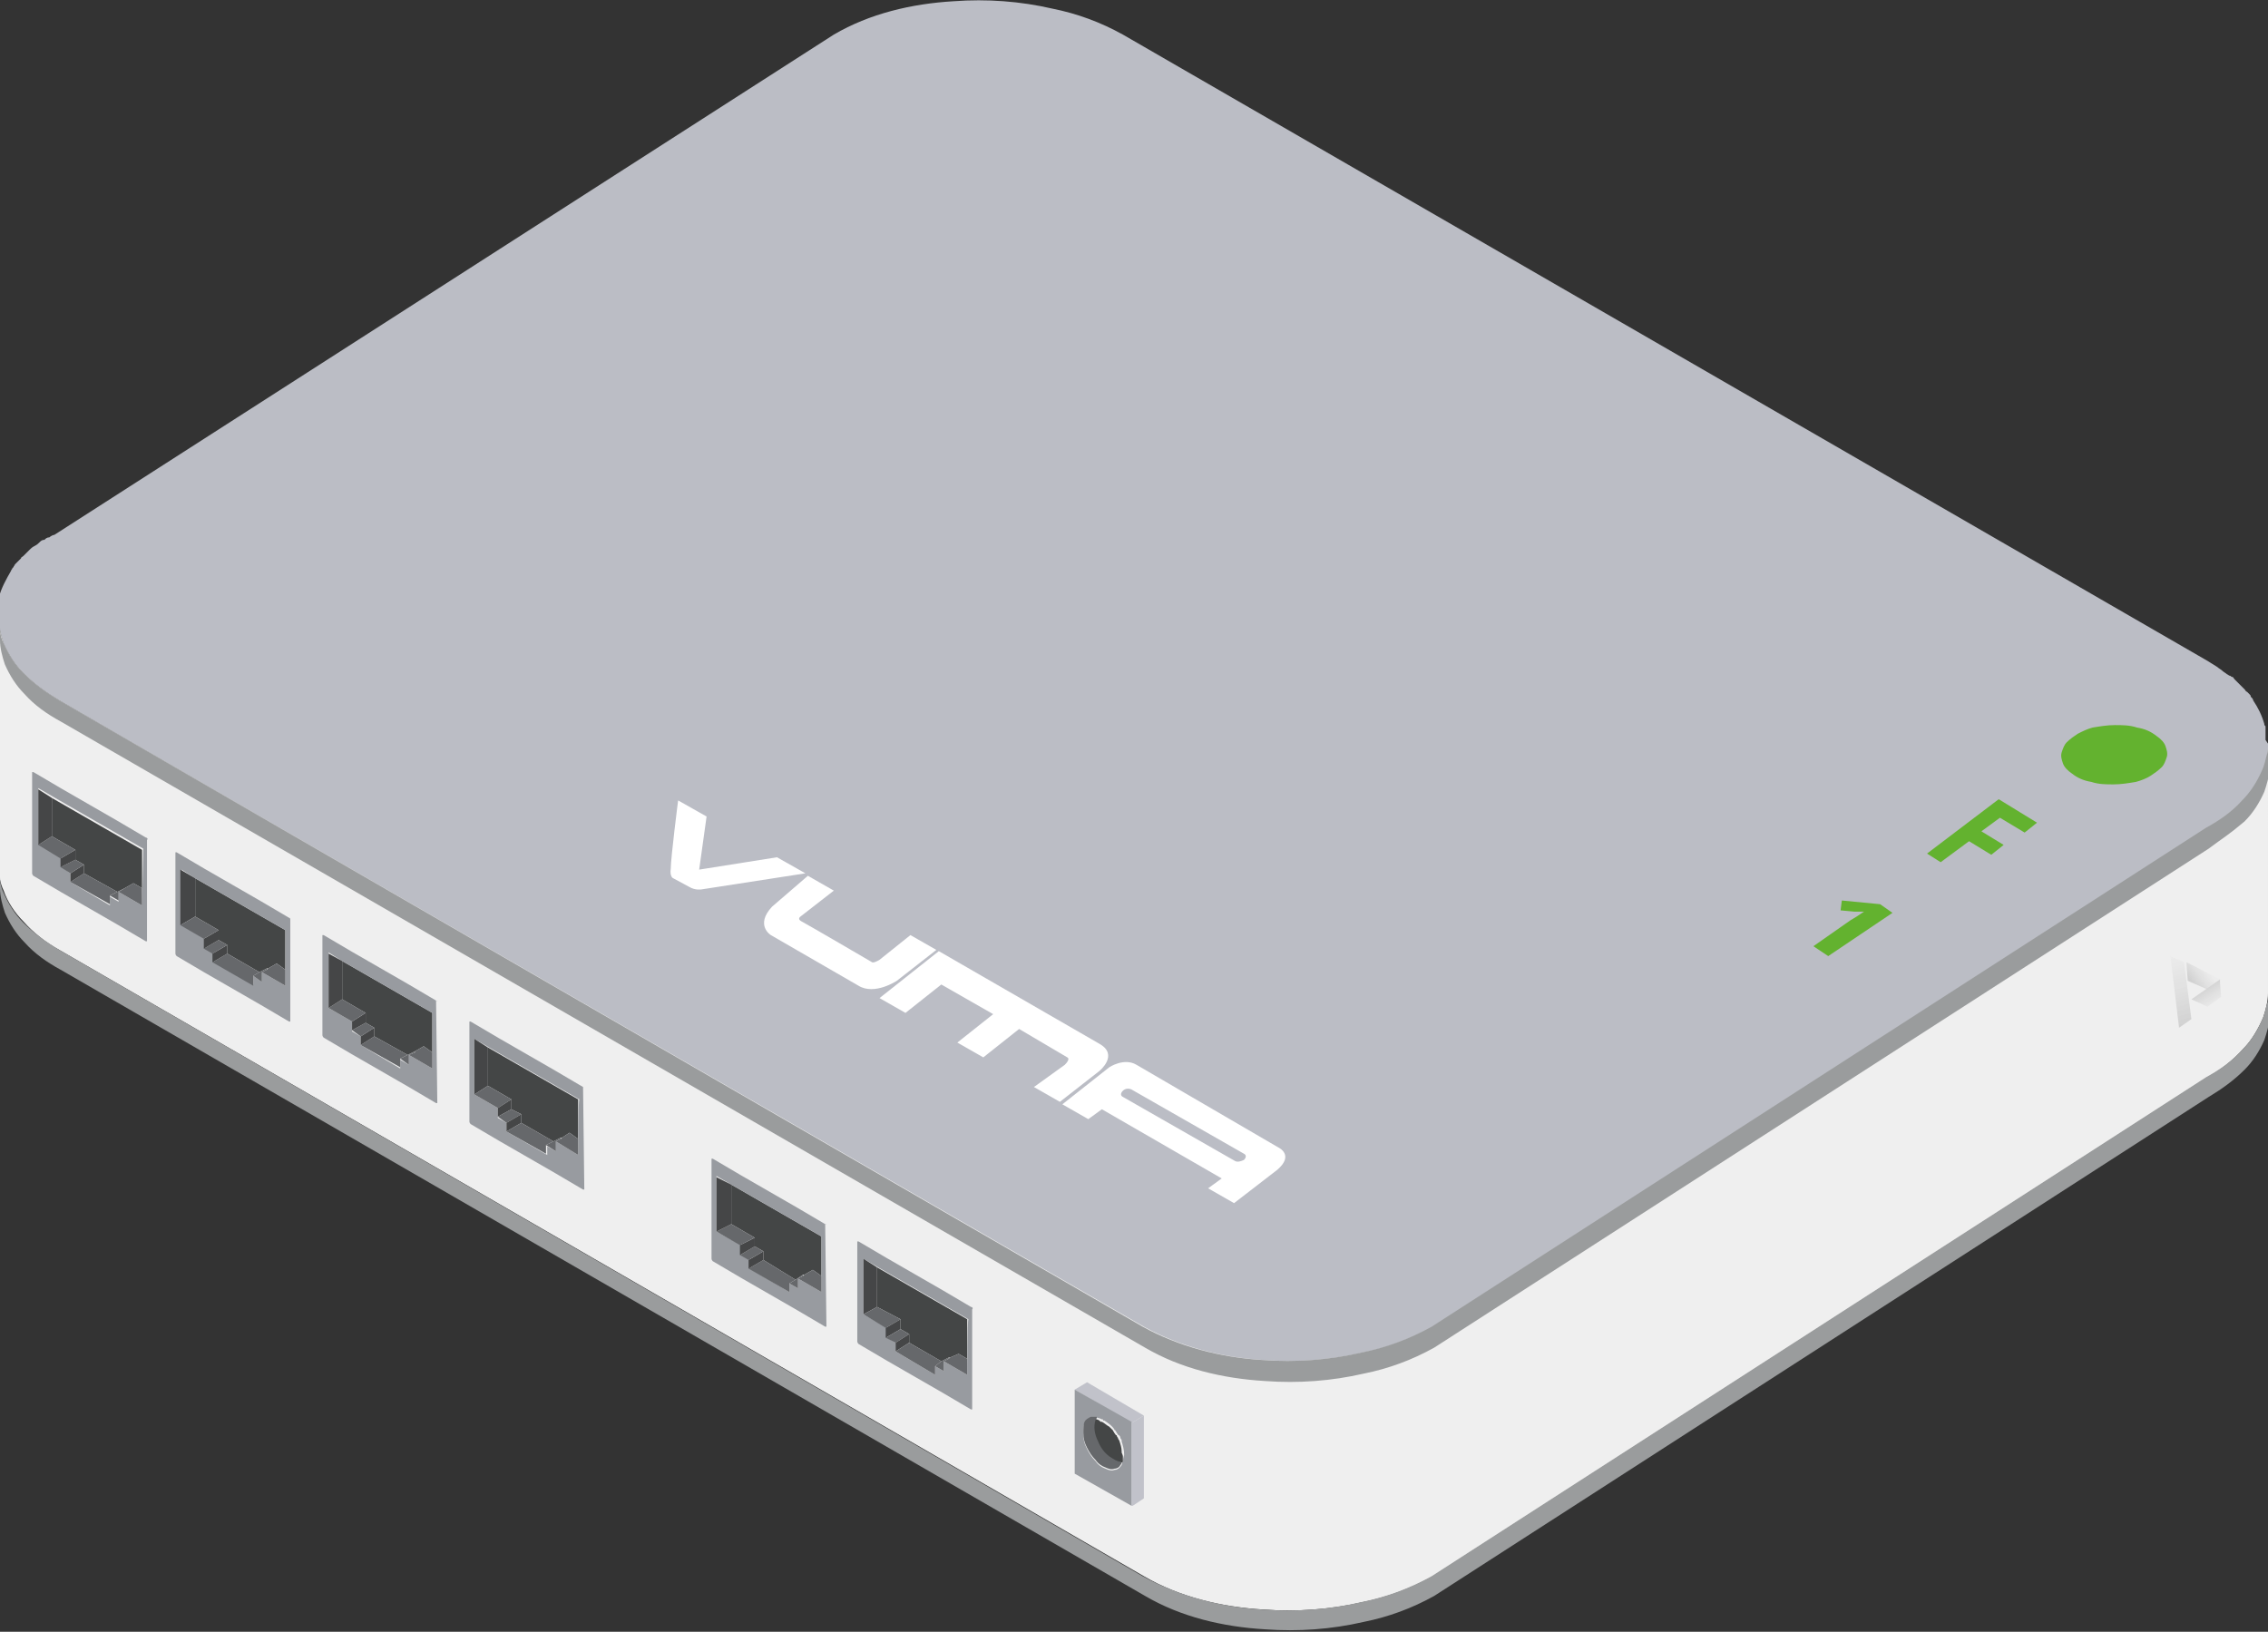 <?xml version="1.0" encoding="utf-8"?>
<!-- Generator: Adobe Illustrator 26.2.1, SVG Export Plug-In . SVG Version: 6.00 Build 0)  -->
<svg version="1.1" id="Layer_1" xmlns="http://www.w3.org/2000/svg" xmlns:xlink="http://www.w3.org/1999/xlink" x="0px" y="0px"
	 viewBox="0 0 183.6 132.1" style="enable-background:new 0 0 183.6 132.1;" xml:space="preserve">
<rect x="0" y="0" width="183.6" height="132.1" fill="#333333" stroke="none"/>
<style type="text/css">
	.st0{fill:#BBBDC5;}
	.st1{fill:#EFEFEF;}
	.st2{fill:#9A9C9D;}
	.st3{fill:#63B22F;}
	.st4{fill:#FFFFFF;}
	.st5{fill:#444646;}
	.st6{fill:#989BA0;}
	.st7{fill:#454647;}
	.st8{fill:#66686B;}
	.st9{fill:#C1C2CA;}
	.st10{opacity:0.32;}
	.st11{fill-rule:evenodd;clip-rule:evenodd;fill:url(#XMLID_00000151532892286891720970000013155695845106086322_);}
	.st12{fill-rule:evenodd;clip-rule:evenodd;fill:url(#XMLID_00000145771225736560280410000011728416693477560759_);}
	.st13{fill-rule:evenodd;clip-rule:evenodd;fill:url(#XMLID_00000159438039927055764320000004084083908570546863_);}
</style>
<g id="a">
</g>
<g id="b">
	<g id="c">
		<g>
			<g>
				<path class="st0" d="M183.6,60.2c0,0.1,0,0.2,0,0.4c0,0.6-0.2,1.3-0.4,1.9c-0.4,0.9-0.9,1.7-1.6,2.4c-0.8,0.9-1.8,1.6-2.9,2.2
					L116,107.5c-1.8,1-3.7,1.7-5.7,2.1c-2.6,0.6-5.3,0.8-8,0.6c-3.4-0.2-6.8-1.1-9.7-2.7L4.8,56.7c-1-0.6-2-1.3-2.9-2.2
					c-0.7-0.7-1.2-1.5-1.6-2.4c-0.2-0.6-0.4-1.3-0.4-2V50l0,0c0-0.1,0-0.1,0-0.2c0,0,0,0,0-0.1l0,0l0,0l0,0l0,0l0,0c0,0,0,0,0-0.1
					v-0.1v-0.1v-0.1c0-0.1,0-0.2,0-0.2c0-0.1,0-0.1,0-0.2c0,0,0-0.1,0-0.2c0,0,0-0.1,0-0.2c0,0,0,0,0-0.1c0.2-0.8,0.6-1.5,1-2.2
					C0.9,46.1,1,46.1,1,46l0.1-0.1c0-0.1,0.1-0.1,0.1-0.2l0,0l0,0l0.1-0.1l0.1-0.1c0.1-0.1,0.2-0.2,0.3-0.3c0-0.1,0.1-0.1,0.2-0.2
					c0.2-0.2,0.3-0.3,0.5-0.5c0.1-0.1,0.2-0.2,0.4-0.3s0.3-0.2,0.4-0.3c0.1-0.1,0.2-0.2,0.4-0.2l0,0c0.1-0.1,0.2-0.2,0.4-0.2
					c0.1-0.1,0.3-0.2,0.4-0.2L67.5,2.8c2.9-1.7,6.3-2.5,9.7-2.7c2.7-0.2,5.4,0,8,0.6c2,0.4,3.9,1.1,5.7,2.1l87.8,50.7
					c0.3,0.2,0.5,0.3,0.8,0.5c0.1,0.1,0.3,0.2,0.4,0.3c0.1,0.1,0.3,0.2,0.4,0.3c0.1,0,0.1,0.1,0.2,0.1c0.1,0,0.1,0.1,0.2,0.1
					s0.1,0.1,0.2,0.2c0.1,0.1,0.1,0.1,0.2,0.2l0,0c0.1,0.1,0.2,0.2,0.3,0.3s0.2,0.2,0.3,0.3l0,0c0.1,0.1,0.1,0.2,0.2,0.2l0.1,0.1
					l0.1,0.1l0,0c0.1,0.1,0.1,0.1,0.1,0.2l0.1,0.1l0,0c0,0,0.1,0.1,0.1,0.2c0.4,0.6,0.7,1.2,0.9,1.9c0,0.1,0,0.1,0.1,0.2l0,0l0,0
					l0,0v0.1c0,0,0,0,0,0.1c0,0,0,0,0,0.1c0,0,0,0,0,0.1v0.1c0,0.1,0,0.2,0,0.2l0,0l0,0c0,0.1,0,0.1,0,0.2v0.1v0.1l0,0L183.6,60.2
					C183.6,60.1,183.6,60.1,183.6,60.2L183.6,60.2z"/>
				<path class="st1" d="M183.6,60.4C183.6,60.4,183.6,60.5,183.6,60.4c0,0.7-0.2,1.4-0.4,2c-0.4,0.9-0.9,1.7-1.6,2.4
					c-0.8,0.9-1.8,1.6-2.9,2.2L116,107.4c-1.8,1-3.7,1.7-5.7,2.1c-2.6,0.6-5.3,0.8-8,0.6c-3.4-0.2-6.8-1.1-9.7-2.7L4.8,56.7
					c-1-0.6-2-1.3-2.9-2.2c-0.7-0.7-1.2-1.5-1.6-2.4c-0.2-0.6-0.4-1.3-0.4-2V50v20.1c0,0.7,0.1,1.4,0.4,2c0.3,0.9,0.9,1.8,1.6,2.5
					c0.8,0.9,1.8,1.7,2.9,2.3l87.8,50.7c2.9,1.7,6.3,2.5,9.7,2.7c2.7,0.2,5.4,0,8-0.6c2-0.4,3.9-1.1,5.7-2.1l62.7-40.4
					c1.1-0.6,2.1-1.4,2.9-2.3c0.7-0.7,1.2-1.6,1.6-2.5c0.2-0.6,0.4-1.3,0.4-2V60.3C183.6,60.3,183.6,60.4,183.6,60.4L183.6,60.4z"/>
				<path class="st2" d="M183.6,60.4C183.6,60.4,183.6,60.5,183.6,60.4c0,0.3,0,0.5-0.1,0.7c-0.1,0.4-0.2,0.9-0.4,1.3
					c-0.4,0.9-0.9,1.7-1.6,2.4c-0.8,0.9-1.8,1.6-2.9,2.2l-62.7,40.4c-1.8,1-3.7,1.7-5.7,2.1c-2.6,0.6-5.3,0.8-8,0.6
					c-3.4-0.2-6.8-1.1-9.7-2.7L4.8,56.7c-1-0.6-2-1.3-2.9-2.2c-0.7-0.7-1.2-1.5-1.6-2.4C0.1,51.7,0,51.3,0,50.8c0-0.2,0-0.5,0-0.7
					V50v1.7v0.1c0,0.7,0.2,1.4,0.4,2c0.4,0.9,0.9,1.7,1.6,2.4c0.8,0.9,1.8,1.6,2.9,2.2l87.8,50.7c2.9,1.7,6.3,2.5,9.7,2.7
					c2.7,0.2,5.4,0,8-0.6c2-0.4,3.9-1.1,5.7-2.1l62.7-40.4c1.2-0.9,1.6-1.1,2.9-2.2c0.7-0.7,1.2-1.5,1.6-2.4
					c0.2-0.6,0.4-1.2,0.4-1.9v-0.1c0,0,0-0.1,0-0.2v-1.7C183.6,60.3,183.6,60.4,183.6,60.4L183.6,60.4z"/>
				<path class="st2" d="M183.6,80.6L183.6,80.6c0,0.3,0,0.5-0.1,0.7c-0.1,0.4-0.2,0.9-0.4,1.3c-0.4,0.9-0.9,1.7-1.6,2.4
					c-0.8,0.9-1.8,1.6-2.9,2.2l-62.7,40.4c-1.8,1-3.7,1.7-5.7,2.1c-2.6,0.6-5.3,0.8-8,0.6c-3.4-0.2-6.8-1.1-9.7-2.7L4.8,76.9
					c-1-0.6-2-1.3-2.9-2.2c-0.7-0.7-1.2-1.5-1.6-2.4C0.1,71.9,0,71.5,0,71c0-0.3,0-0.5,0-0.8v-0.1v1.7v0.1c0,0.7,0.2,1.4,0.4,2
					c0.4,0.9,0.9,1.7,1.6,2.4c0.8,0.9,1.8,1.6,2.9,2.2l87.8,50.7c2.9,1.7,6.3,2.5,9.7,2.7c2.7,0.2,5.4,0,8-0.6
					c2-0.4,3.9-1.1,5.7-2.1l62.7-40.4c1-0.6,2-1.3,2.9-2.2c0.7-0.7,1.2-1.5,1.6-2.4c0.2-0.6,0.4-1.2,0.4-1.9v-0.1c0-0.1,0-0.1,0-0.2
					v-1.7C183.6,80.5,183.6,80.5,183.6,80.6L183.6,80.6z"/>
				<g>
					<path class="st3" d="M168.2,59.4c-0.3,0.2-0.6,0.4-0.9,0.7c-0.2,0.2-0.3,0.5-0.4,0.8c-0.1,0.3,0,0.6,0.1,0.9
						c0.1,0.3,0.4,0.6,0.7,0.8c0.5,0.4,1,0.6,1.6,0.7c0.6,0.2,1.2,0.2,1.8,0.2s1.2-0.1,1.8-0.2c0.4-0.1,0.9-0.3,1.2-0.5
						s0.6-0.4,0.9-0.7c0.2-0.2,0.3-0.5,0.4-0.8c0.1-0.3,0-0.6-0.1-0.9c-0.1-0.3-0.4-0.6-0.7-0.8c-0.5-0.4-1-0.6-1.6-0.7
						c-0.6-0.2-1.2-0.2-1.8-0.2s-1.2,0.1-1.8,0.2C169,59,168.6,59.2,168.2,59.4L168.2,59.4L168.2,59.4z"/>
					<path class="st3" d="M157.1,69.8l-1.1-0.7l5.8-4.4l3.1,1.9l-1,0.8l-2-1.2l-1.5,1.1l1.8,1.1l-1,0.8l-1.8-1.1L157.1,69.8
						L157.1,69.8z"/>
					<path class="st3" d="M148,77.4l-1.2-0.8l3-2.1l0.5-0.3l0.6-0.4c-0.4,0-0.6,0-0.8,0l-1.1-0.1l0.1-0.8l3.1,0.3l1,0.7L148,77.4
						L148,77.4z"/>
				</g>
			</g>
			<g>
				<path class="st4" d="M54.9,64.8l2.3,1.3l-0.6,4.3l6.3-1l2.3,1.3L56.8,72c0,0-0.5,0.1-1-0.2l-1.3-0.7c0,0-0.3-0.1-0.2-0.8
					C54.3,69.5,54.9,64.7,54.9,64.8L54.9,64.8z"/>
				<path class="st4" d="M65.4,70.9l2.1,1.2l-2.7,2.1c0,0-0.3,0.2,0.1,0.4c0.4,0.2,5.7,3.3,5.7,3.3s0.1,0.1,0.6-0.2l2.5-2l2.1,1.2
					l-3.2,2.5c0,0-1.8,1.2-3.1,0.4l-7.1-4.1c0,0-1.3-0.8,0.1-2.3L65.4,70.9L65.4,70.9z"/>
				<path class="st4" d="M76,77l-4.8,3.8l2.1,1.2l2.9-2.3l4.2,2.4l-2.9,2.3l2.1,1.2l2.9-2.3l3.9,2.3c0,0,0.3,0.1-0.2,0.6L83.7,88
					l2.1,1.2l3.2-2.5c0,0,1.6-1.3,0-2.2L76,77L76,77z"/>
				<path class="st4" d="M103.5,92.9L92,86.2c-1-0.6-2.2,0.2-2.2,0.2l-3.8,3l2.1,1.2l1.1-0.8l9.7,5.6l-1.1,0.8l2.1,1.2l3.5-2.7
					C104.8,93.5,103.5,92.9,103.5,92.9L103.5,92.9z M100,94l-9.1-5.2c-0.2-0.1-0.2-0.3,0-0.5s0.5-0.2,0.7-0.1l9.1,5.2
					c0.2,0.1,0.2,0.3,0,0.5C100.5,94,100.2,94.1,100,94z"/>
			</g>
			<g>
				<polygon class="st5" points="46.8,89 46.8,92.2 46.1,91.7 45.5,92.1 45.4,92.1 44.8,92.4 42.2,90.9 42.2,90.2 41.4,89.8 
					41.4,89 39.5,87.9 39.5,84.8 				"/>
				<polygon class="st5" points="35,82 35,85.2 34.3,84.7 33.6,85.1 33.6,85.1 33,85.4 30.3,83.9 30.3,83.2 29.6,82.8 29.6,82 
					27.7,80.9 27.7,77.8 				"/>
				<polygon class="st5" points="11.5,68.8 11.5,71.9 10.8,71.5 10.1,71.9 10.1,71.9 9.5,72.2 6.8,70.7 6.8,70 6.1,69.6 6.1,68.8 
					4.2,67.7 4.2,64.6 				"/>
				<polygon class="st5" points="23.1,75.3 23.1,78.5 22.4,78 21.7,78.4 21.6,78.4 21,78.7 18.4,77.2 18.4,76.5 17.7,76.1 
					17.7,75.3 15.8,74.2 15.8,71.1 				"/>
				<g>
					<path class="st6" d="M47.2,88c-3-1.8-6.1-3.5-9.1-5.3H38l0,0l0,0l0,0l0,0v8.1c0,0.1,0.1,0.2,0.1,0.2c3,1.8,6.1,3.5,9.1,5.3h0.1
						l0,0v-0.1L47.2,88C47.3,88.1,47.2,88,47.2,88L47.2,88z M46.8,93.5L45,92.4v0.8l-0.7-0.4v0.7L41,91.6v-0.7l-0.7-0.4v-0.8
						l-1.9-1.1v-4.5l1.2,0.7l7.3,4.2C46.8,89,46.8,93.5,46.8,93.5z"/>
					<path class="st6" d="M35.3,81c-3-1.8-6.1-3.5-9.1-5.3h-0.1l0,0l0,0l0,0l0,0v8.1c0,0.1,0.1,0.2,0.1,0.2c3,1.8,6.1,3.5,9.1,5.3
						h0.1l0,0l0,0l0,0c0,0,0,0,0-0.1L35.3,81C35.5,81.1,35.4,81,35.3,81L35.3,81z M35,86.5l-1.9-1.1v0.8l-0.7-0.4v0.7l-3.2-1.9v-0.7
						l-0.7-0.4v-0.8l-1.9-1.1v-4.5l1.1,0.7L35,82V86.5L35,86.5z"/>
					<path class="st6" d="M11.8,67.8c-3-1.8-6.1-3.5-9.1-5.3H2.6l0,0l0,0c0,0,0,0,0,0.1v8.1c0,0.1,0.1,0.2,0.1,0.2
						c3,1.8,6.1,3.5,9.1,5.3h0.1l0,0l0,0l0,0c0,0,0,0,0-0.1V68C12,67.9,11.9,67.8,11.8,67.8L11.8,67.8z M11.5,73.3l-1.9-1.1V73
						l-0.7-0.4v0.7l-3.2-1.9v-0.7L5,70.2v-0.8l-1.9-1.1v-4.5l1.2,0.7l7.3,4.2L11.5,73.3L11.5,73.3z"/>
					<path class="st6" d="M23.4,74.3c-3-1.8-6.1-3.5-9.1-5.3h-0.1l0,0l0,0c0,0,0,0,0,0.1v8.1c0,0.1,0.1,0.2,0.1,0.2
						c3,1.8,6.1,3.5,9.1,5.3h0.1l0,0v-0.1v-8.1C23.5,74.4,23.5,74.3,23.4,74.3L23.4,74.3z M23.1,79.8l-1.9-1.1v0.8L20.5,79v0.7
						l-3.2-1.9v-0.7l-0.7-0.4V76l-1.9-1.1v-4.5l1.1,0.7l7.3,4.2L23.1,79.8L23.1,79.8z"/>
					<g>
						<polygon class="st7" points="39.5,84.8 39.5,87.9 38.4,88.6 38.4,84.1 						"/>
						<polygon class="st8" points="41.4,89 40.3,89.7 38.4,88.6 39.5,87.9 						"/>
						<polygon class="st7" points="41.4,89 41.4,89.8 40.3,90.4 40.3,89.7 						"/>
						<polygon class="st8" points="42.2,90.2 41,90.9 40.3,90.4 41.4,89.8 						"/>
						<polygon class="st7" points="42.2,90.2 42.2,90.9 41,91.6 41,90.9 						"/>
						<polygon class="st8" points="44.8,92.4 44.2,92.7 44.2,93.4 41,91.6 42.2,90.9 						"/>
						<polygon class="st8" points="45.4,92.1 45.4,92.2 45,92.4 45,93.2 44.2,92.7 44.8,92.4 						"/>
						<polygon class="st8" points="46.8,92.2 46.8,93.5 45,92.4 45.4,92.2 45.5,92.1 46.1,91.7 						"/>
						<polygon class="st8" points="35,85.2 35,86.5 33.1,85.4 33.6,85.2 33.6,85.1 34.3,84.7 						"/>
						<polygon class="st8" points="33.6,85.1 33.6,85.2 33.1,85.4 33.1,86.2 32.4,85.7 33,85.4 						"/>
						<polygon class="st8" points="33,85.4 32.4,85.7 32.4,86.4 29.2,84.6 30.3,83.9 						"/>
						<polygon class="st7" points="30.3,83.2 30.3,83.9 29.2,84.6 29.2,83.9 						"/>
						<polygon class="st8" points="30.3,83.2 29.2,83.9 28.5,83.4 29.6,82.8 						"/>
						<polygon class="st7" points="29.6,82 29.6,82.8 28.5,83.4 28.5,82.7 						"/>
						<polygon class="st8" points="29.6,82 28.5,82.7 26.6,81.6 27.7,80.9 						"/>
						<polygon class="st7" points="27.7,77.8 27.7,80.9 26.6,81.6 26.6,77.2 						"/>
						<polygon class="st8" points="11.5,71.9 11.5,73.3 9.6,72.2 10.1,71.9 10.1,71.9 10.8,71.5 						"/>
						<polygon class="st8" points="10.1,71.9 10.1,71.9 9.6,72.2 9.6,72.9 8.9,72.5 9.5,72.2 						"/>
						<polygon class="st8" points="9.5,72.2 8.9,72.5 8.9,73.2 5.7,71.4 6.8,70.7 						"/>
						<polygon class="st7" points="6.8,70 6.8,70.7 5.7,71.4 5.7,70.7 						"/>
						<polygon class="st8" points="6.8,70 5.7,70.7 4.9,70.2 6.1,69.6 						"/>
						<polygon class="st7" points="6.1,68.8 6.1,69.6 4.9,70.2 4.9,69.5 						"/>
						<polygon class="st8" points="6.1,68.8 4.9,69.5 3.1,68.4 4.2,67.7 						"/>
						<polygon class="st7" points="4.2,64.6 4.2,67.7 3.1,68.4 3.1,63.9 						"/>
						<polygon class="st7" points="15.8,71.1 15.8,74.2 14.6,74.9 14.6,70.4 						"/>
						<polygon class="st8" points="23.1,78.5 23.1,79.8 21.2,78.7 21.6,78.5 21.7,78.4 22.4,78 						"/>
						<polygon class="st8" points="21.6,78.4 21.6,78.5 21.2,78.7 21.2,79.5 20.5,79 21,78.7 						"/>
						<polygon class="st8" points="21,78.7 20.5,79 20.5,79.8 17.2,77.9 18.4,77.2 						"/>
						<polygon class="st7" points="18.4,76.5 18.4,77.2 17.2,77.9 17.2,77.2 						"/>
						<polygon class="st8" points="18.4,76.5 17.2,77.2 16.5,76.8 17.7,76.1 						"/>
						<polygon class="st7" points="17.7,75.3 17.7,76.1 16.5,76.8 16.5,76 						"/>
						<polygon class="st8" points="17.7,75.3 16.5,76 14.6,74.9 15.8,74.2 						"/>
					</g>
				</g>
				<polygon class="st5" points="78.3,106.8 78.3,110 77.6,109.6 76.9,109.9 76.8,109.9 76.2,110.2 73.6,108.7 73.6,108 72.9,107.6 
					72.9,106.8 71,105.8 71,102.6 				"/>
				<polygon class="st5" points="66.5,100.1 66.5,103.3 65.8,102.8 65.1,103.2 65,103.2 64.4,103.6 61.8,102 61.8,101.3 61.1,100.9 
					61.1,100.2 59.2,99.1 59.2,95.9 				"/>
				<path class="st6" d="M78.6,105.8c-3-1.8-6.1-3.5-9.1-5.3h-0.1l0,0l0,0l0,0l0,0v8.1c0,0.1,0.1,0.2,0.1,0.2c3,1.8,6.1,3.5,9.1,5.3
					h0.1l0,0V114v-8C78.8,105.9,78.7,105.8,78.6,105.8L78.6,105.8z M78.3,111.3l-1.9-1.1v0.8l-0.7-0.4v0.7l-3.2-1.9v-0.7l-0.7-0.4
					v-0.8l-1.9-1.1v-4.5l1.2,0.7l7.3,4.2C78.3,106.8,78.3,111.3,78.3,111.3z"/>
				<path class="st6" d="M66.8,99.1c-3-1.8-6.1-3.5-9.1-5.3h-0.1l0,0l0,0l0,0l0,0v8.1c0,0.1,0.1,0.2,0.1,0.2c3,1.8,6.1,3.5,9.1,5.3
					h0.1l0,0l0,0l0,0c0,0,0,0,0-0.1L66.8,99.1C66.9,99.2,66.9,99.1,66.8,99.1L66.8,99.1z M66.5,104.6l-1.9-1.1v0.8l-0.7-0.4v0.7
					l-3.2-1.9V102l-0.7-0.4v-0.8l-2-1.1v-4.5l1.2,0.7l7.3,4.2V104.6L66.5,104.6z"/>
				<polygon class="st7" points="71,102.6 71,105.8 69.9,106.4 69.9,101.9 				"/>
				<polygon class="st8" points="72.9,106.8 71.7,107.5 69.9,106.4 71,105.8 				"/>
				<polygon class="st7" points="72.9,106.8 72.9,107.6 71.7,108.3 71.7,107.5 				"/>
				<polygon class="st8" points="73.6,108 72.5,108.7 71.7,108.3 72.9,107.6 				"/>
				<polygon class="st7" points="73.6,108 73.6,108.7 72.5,109.4 72.5,108.7 				"/>
				<polygon class="st8" points="76.2,110.2 75.7,110.6 75.7,111.3 72.5,109.4 73.6,108.7 				"/>
				<polygon class="st8" points="76.8,109.9 76.8,110 76.4,110.2 76.4,111 75.7,110.6 76.2,110.2 				"/>
				<polygon class="st8" points="78.3,110 78.3,111.3 76.4,110.2 76.8,110 76.9,109.9 77.6,109.6 				"/>
				<polygon class="st8" points="66.5,103.3 66.5,104.6 64.6,103.5 65,103.3 65.1,103.2 65.8,102.8 				"/>
				<polygon class="st8" points="65,103.2 65,103.3 64.6,103.5 64.6,104.3 63.9,103.9 64.4,103.6 				"/>
				<polygon class="st8" points="64.4,103.6 63.9,103.9 63.9,104.6 60.6,102.7 61.8,102 				"/>
				<polygon class="st7" points="61.8,101.3 61.8,102 60.6,102.7 60.6,102 				"/>
				<polygon class="st8" points="61.8,101.3 60.6,102 59.9,101.6 61.1,100.9 				"/>
				<polygon class="st7" points="61.1,100.2 61.1,100.9 59.9,101.6 59.9,100.8 				"/>
				<polygon class="st8" points="61.1,100.2 59.9,100.8 58,99.7 59.2,99.1 				"/>
				<polygon class="st7" points="59.2,95.9 59.2,99.1 58,99.7 58,95.3 				"/>
				<g>
					<polygon class="st9" points="92.6,114.6 92.6,121.3 91.7,121.9 91.6,121.9 91.6,121.9 91.6,121.8 91.6,115.2 					"/>
					<g>
						<polygon class="st9" points="92.6,114.6 91.6,115.2 87,112.5 88,111.9 						"/>
						<path class="st6" d="M87,112.5v6.8l4.6,2.6v-6.8L87,112.5z M90.8,118.6L90.8,118.6L90.8,118.6c-0.2,0.3-0.4,0.4-0.6,0.4
							c-0.2,0.1-0.5,0-0.7-0.1c-0.3-0.1-0.6-0.3-0.8-0.6c-0.3-0.3-0.5-0.6-0.7-1s-0.3-0.7-0.3-1.2c0-0.3,0-0.7,0.1-0.9
							c0.1-0.2,0.3-0.3,0.5-0.4c0,0,0,0,0.1,0c0,0,0,0,0.1,0c0.2-0.1,0.5,0,0.7,0.1c0.1,0,0.1,0,0.1,0.1l0,0c0,0,0,0,0.1,0
							c0.3,0.2,0.6,0.4,0.8,0.7c0,0,0,0.1,0.1,0.1c0,0.1,0.1,0.1,0.1,0.2c0.1,0.1,0.1,0.2,0.2,0.2c0.1,0.1,0.1,0.2,0.1,0.2l0,0l0,0
							c0,0.1,0.1,0.1,0.1,0.2c0,0,0,0,0,0.1c0.1,0.3,0.2,0.7,0.2,1v0.1C90.9,118.1,90.9,118.3,90.8,118.6L90.8,118.6z"/>
						<path class="st8" d="M90.8,118.4c0,0.1-0.1,0.2-0.1,0.2l0,0c-0.1,0.2-0.3,0.3-0.5,0.3c-0.2,0.1-0.5,0-0.7-0.1
							c-0.3-0.1-0.6-0.3-0.8-0.6c-0.3-0.3-0.5-0.6-0.7-1s-0.3-0.7-0.3-1.2c0-0.3,0-0.7,0.1-0.9c0.1-0.2,0.3-0.3,0.5-0.4
							c0,0,0,0,0.1,0s0.3,0,0.4,0c-0.2,0.6,0,1.2,0.2,1.8c0.2,0.5,0.5,0.9,0.9,1.2C90.2,118.1,90.5,118.3,90.8,118.4L90.8,118.4z"/>
						<path class="st5" d="M90.9,117.9c0,0.1,0,0.2,0,0.3c0,0.1,0,0.2-0.1,0.2c-0.4-0.1-0.7-0.3-1-0.5c-0.4-0.3-0.7-0.7-0.9-1.2
							c-0.3-0.6-0.4-1.2-0.2-1.8c0.2,0,0.3,0.1,0.4,0.2l0,0c0,0,0,0,0.1,0c0.2,0.1,0.4,0.3,0.6,0.4c0.1,0.1,0.2,0.2,0.3,0.3
							c0,0.1,0.1,0.1,0.1,0.2c0.1,0.1,0.1,0.2,0.2,0.2c0,0.1,0.1,0.2,0.1,0.2l0,0c0,0.1,0.1,0.2,0.1,0.2c0.1,0.3,0.2,0.6,0.2,0.9
							v0.1C90.8,117.6,90.9,117.8,90.9,117.9L90.9,117.9z"/>
					</g>
				</g>
			</g>
		</g>
	</g>
</g>
<g class="st10">
	<g>
		
			<linearGradient id="XMLID_00000166673381996102772450000002690309603143582593_" gradientUnits="userSpaceOnUse" x1="157.639" y1="98.904" x2="159.212" y2="98.858" gradientTransform="matrix(0.815 -0.579 0.579 0.815 -8.42 89.984)">
			<stop  offset="0" style="stop-color:#919191"/>
			<stop  offset="1" style="stop-color:#E4E4E4;stop-opacity:0.8"/>
		</linearGradient>
		
			<path id="XMLID_00000133498164708396420140000001440572558234978443_" style="fill-rule:evenodd;clip-rule:evenodd;fill:url(#XMLID_00000166673381996102772450000002690309603143582593_);" d="
			M177.1,79.4l1.6,0.7l1.1-0.8l-2.8-1.4L177.1,79.4z"/>
		
			<linearGradient id="XMLID_00000118379503754785664800000014677750104882683776_" gradientUnits="userSpaceOnUse" x1="155.534" y1="101.791" x2="157.496" y2="96.398" gradientTransform="matrix(0.815 -0.579 0.579 0.815 -8.42 89.984)">
			<stop  offset="0" style="stop-color:#919191"/>
			<stop  offset="1" style="stop-color:#E4E4E4;stop-opacity:0.8"/>
		</linearGradient>
		
			<path id="XMLID_00000107576526649811581710000006468475167671000246_" style="fill-rule:evenodd;clip-rule:evenodd;fill:url(#XMLID_00000118379503754785664800000014677750104882683776_);" d="
			M177.4,82.5l-1,0.7l-0.7-5.8l1.1,0.5L177.4,82.5z"/>
		
			<linearGradient id="XMLID_00000077298639448305453670000001805051960555018679_" gradientUnits="userSpaceOnUse" x1="158.24" y1="100.053" x2="158.141" y2="102.762" gradientTransform="matrix(0.815 -0.579 0.579 0.815 -8.42 89.984)">
			<stop  offset="0" style="stop-color:#919191"/>
			<stop  offset="0.638" style="stop-color:#E4E4E4;stop-opacity:0.8"/>
		</linearGradient>
		
			<path id="XMLID_00000053544689619821300850000005160402757023408280_" style="fill-rule:evenodd;clip-rule:evenodd;fill:url(#XMLID_00000077298639448305453670000001805051960555018679_);" d="
			M179.7,79.3l0.1,1.4l-1.1,0.8l-1.3-0.6L179.7,79.3z"/>
	</g>
</g>
</svg>
